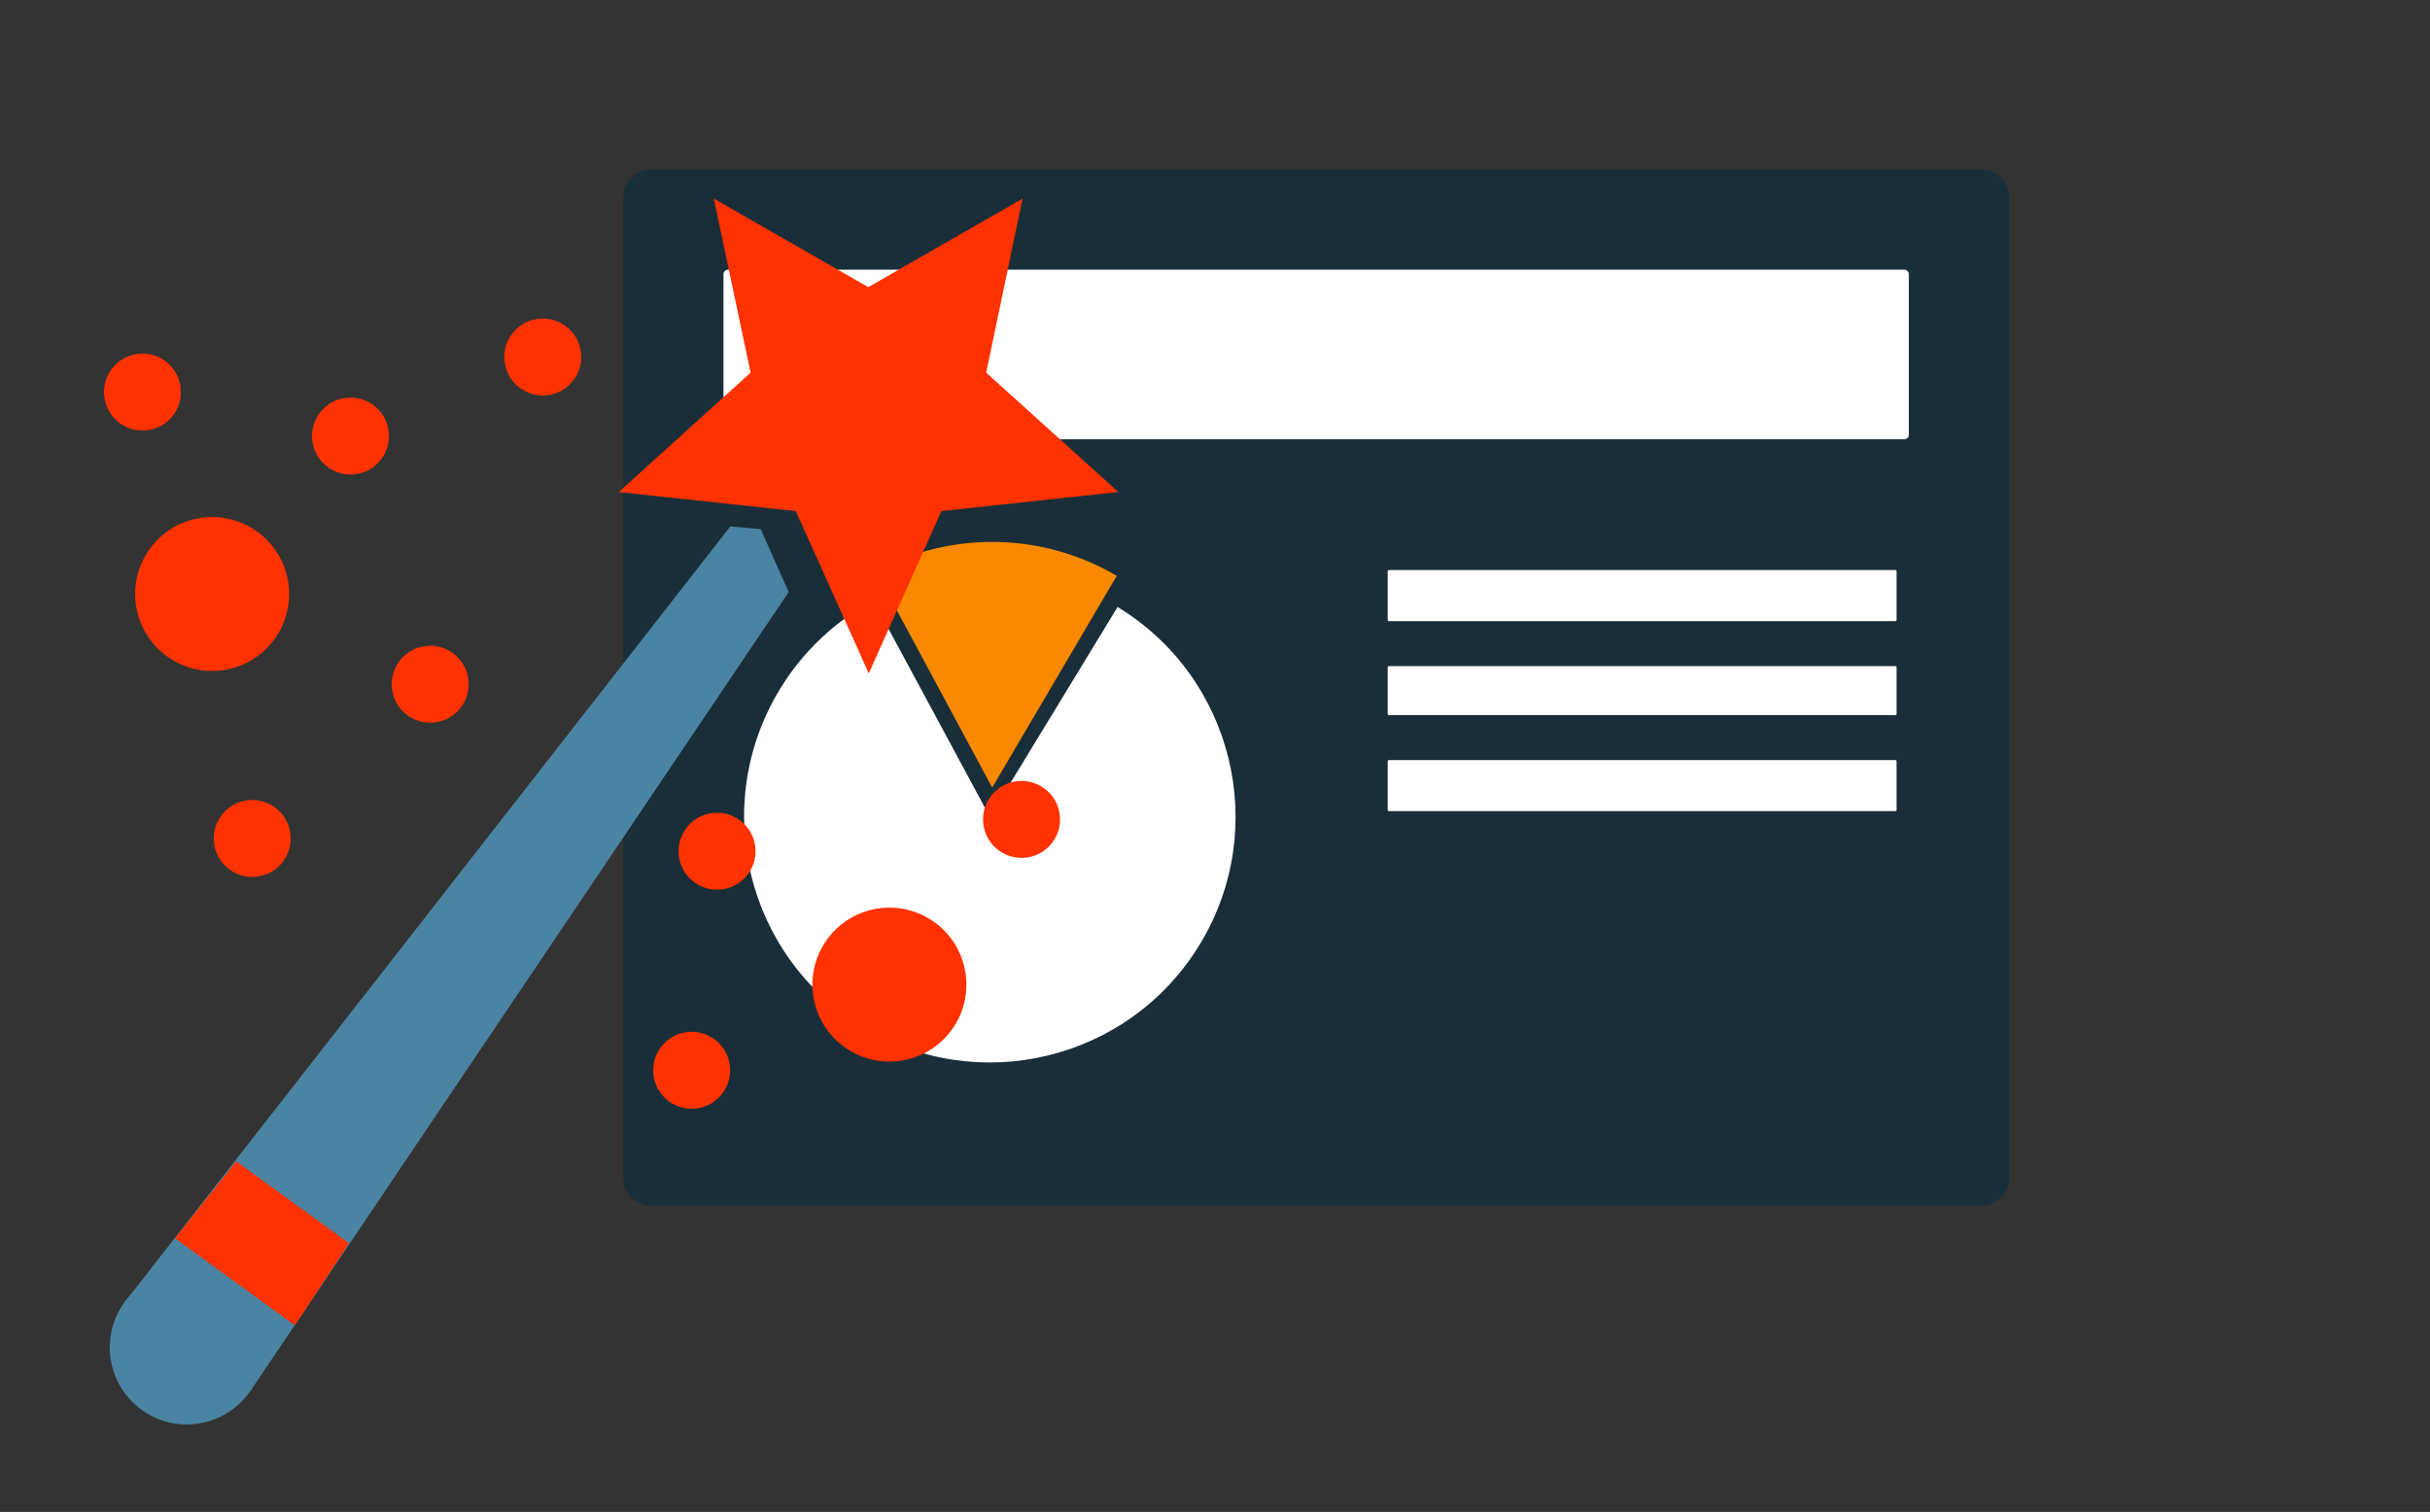 <?xml version="1.0" encoding="UTF-8"?> <svg xmlns="http://www.w3.org/2000/svg" xmlns:xlink="http://www.w3.org/1999/xlink" width="1189" height="740" xml:space="preserve" overflow="hidden"><rect width="100%" height="100%" fill="#333333" stroke="none"/><g transform="translate(-642 -3762)"><path d="M947 3858.26C947 3850.94 952.939 3845 960.264 3845L1611.74 3845C1619.06 3845 1625 3850.94 1625 3858.26L1625 4338.76C1625 4346.09 1619.06 4352.03 1611.74 4352.03L960.264 4352.03C952.939 4352.03 947 4346.09 947 4338.76Z" fill="#1A2E39" fill-rule="evenodd"></path><path d="M996 3896.17C996 3894.97 996.972 3894 998.171 3894L1573.83 3894C1575.03 3894 1576 3894.97 1576 3896.17L1576 3974.83C1576 3976.03 1575.03 3977 1573.83 3977L998.171 3977C996.972 3977 996 3976.03 996 3974.83Z" fill="#FFFFFF" fill-rule="evenodd"></path><path d="M1188.84 4059.08C1245.55 4093.6 1263.54 4167.57 1229.02 4224.29 1194.49 4281.01 1120.53 4299 1063.81 4264.47 1007.09 4229.95 989.101 4155.98 1023.63 4099.26 1034.73 4081.02 1050.5 4066.06 1069.3 4055.93L1126.32 4161.78Z" fill="#FFFFFF" fill-rule="evenodd"></path><path d="M1070.54 4041.58C1107.53 4021.69 1152.22 4022.54 1188.43 4043.83L1127.48 4147.47Z" fill="#FA8900" fill-rule="evenodd"></path><path d="M1321 4041.65C1321 4041.29 1321.29 4041 1321.65 4041L1569.35 4041C1569.71 4041 1570 4041.29 1570 4041.65L1570 4065.35C1570 4065.71 1569.71 4066 1569.35 4066L1321.65 4066C1321.29 4066 1321 4065.71 1321 4065.35Z" fill="#FFFFFF" fill-rule="evenodd"></path><path d="M1321 4088.63C1321 4088.28 1321.28 4088 1321.63 4088L1569.37 4088C1569.72 4088 1570 4088.28 1570 4088.63L1570 4111.37C1570 4111.72 1569.72 4112 1569.37 4112L1321.63 4112C1321.28 4112 1321 4111.72 1321 4111.37Z" fill="#FFFFFF" fill-rule="evenodd"></path><path d="M1321 4134.65C1321 4134.29 1321.29 4134 1321.65 4134L1569.35 4134C1569.71 4134 1570 4134.29 1570 4134.65L1570 4158.35C1570 4158.71 1569.71 4159 1569.35 4159L1321.65 4159C1321.29 4159 1321 4158.71 1321 4158.35Z" fill="#FFFFFF" fill-rule="evenodd"></path><path d="M977.616 4167.57C983.725 4159.15 995.502 4157.28 1003.92 4163.39 1012.34 4169.49 1014.21 4181.27 1008.1 4189.69 1001.99 4198.11 990.218 4199.98 981.799 4193.87 973.38 4187.76 971.508 4175.99 977.616 4167.57Z" fill="#FF3200" fill-rule="evenodd"></path><path d="M1126.6 4152C1132.71 4143.58 1144.48 4141.71 1152.9 4147.82 1161.32 4153.93 1163.19 4165.7 1157.08 4174.12 1150.98 4182.54 1139.2 4184.41 1130.78 4178.3 1122.36 4172.2 1120.49 4160.42 1126.6 4152Z" fill="#FF3200" fill-rule="evenodd"></path><path d="M965.174 4274.77C971.283 4266.35 983.06 4264.48 991.479 4270.59 999.898 4276.7 1001.77 4288.47 995.662 4296.89 989.553 4305.31 977.776 4307.19 969.357 4301.08 960.939 4294.97 959.066 4283.19 965.174 4274.77Z" fill="#FF3200" fill-rule="evenodd"></path><path d="M750.17 4161.32C756.278 4152.9 768.055 4151.03 776.474 4157.14 784.893 4163.25 786.766 4175.02 780.657 4183.44 774.548 4191.86 762.771 4193.74 754.353 4187.63 745.934 4181.52 744.061 4169.74 750.17 4161.32Z" fill="#FF3200" fill-rule="evenodd"></path><path d="M837.246 4085.82C843.355 4077.4 855.132 4075.53 863.55 4081.63 871.969 4087.74 873.842 4099.52 867.733 4107.94 861.625 4116.36 849.848 4118.23 841.429 4112.12 833.01 4106.01 831.137 4094.24 837.246 4085.82Z" fill="#FF3200" fill-rule="evenodd"></path><path d="M798.261 3964.36C804.37 3955.94 816.147 3954.07 824.565 3960.18 832.984 3966.28 834.857 3978.06 828.748 3986.48 822.64 3994.9 810.863 3996.77 802.444 3990.66 794.025 3984.55 792.152 3972.78 798.261 3964.36Z" fill="#FF3200" fill-rule="evenodd"></path><path d="M892.347 3925.68C898.456 3917.26 910.233 3915.39 918.651 3921.5 927.07 3927.61 928.943 3939.38 922.834 3947.8 916.726 3956.22 904.949 3958.09 896.53 3951.99 888.111 3945.88 886.238 3934.1 892.347 3925.68Z" fill="#FF3200" fill-rule="evenodd"></path><path d="M696.456 3942.84C702.564 3934.42 714.341 3932.55 722.76 3938.65 731.179 3944.76 733.052 3956.54 726.943 3964.96 720.834 3973.38 709.058 3975.25 700.639 3969.14 692.22 3963.03 690.347 3951.26 696.456 3942.84Z" fill="#FF3200" fill-rule="evenodd"></path><path d="M715.311 4030.6C727.529 4013.76 751.082 4010.02 767.92 4022.24 784.758 4034.45 788.503 4058.01 776.286 4074.84 764.068 4091.68 740.515 4095.43 723.677 4083.21 706.839 4070.99 703.094 4047.44 715.311 4030.6Z" fill="#FF3200" fill-rule="evenodd"></path><path d="M1046.7 4221.79C1058.92 4204.95 1082.47 4201.2 1099.31 4213.42 1116.15 4225.64 1119.89 4249.19 1107.68 4266.03 1095.46 4282.87 1071.9 4286.61 1055.07 4274.39 1038.23 4262.18 1034.48 4238.62 1046.7 4221.79Z" fill="#FF3200" fill-rule="evenodd"></path><path d="M991.265 3859.2 1066.86 3902.54 1142.34 3859.2 1124.55 3944.4 1189.21 4002.82 1102.62 4012.14 1067.09 4091.58 1031.37 4012.14 944.76 4002.82 1009.27 3944.4Z" fill="#FF3200" fill-rule="evenodd"></path><path d="M702.941 4399.43 999.352 4019.67 1014.21 4020.97 1027.9 4051.77 763.915 4443.67 702.941 4399.43Z" fill="#4B84A3" fill-rule="evenodd"></path><path d="M702.89 4399.4C715.107 4382.56 738.661 4378.81 755.499 4391.03 772.336 4403.25 776.082 4426.8 763.865 4443.64 751.647 4460.48 728.094 4464.22 711.256 4452 694.418 4439.79 690.673 4416.23 702.89 4399.4Z" fill="#4B84A3" fill-rule="evenodd"></path><path d="M727.603 4368.04 757.572 4330.4 812.785 4370.52 786.247 4410.65Z" fill="#FF3200" fill-rule="evenodd"></path></g></svg> 